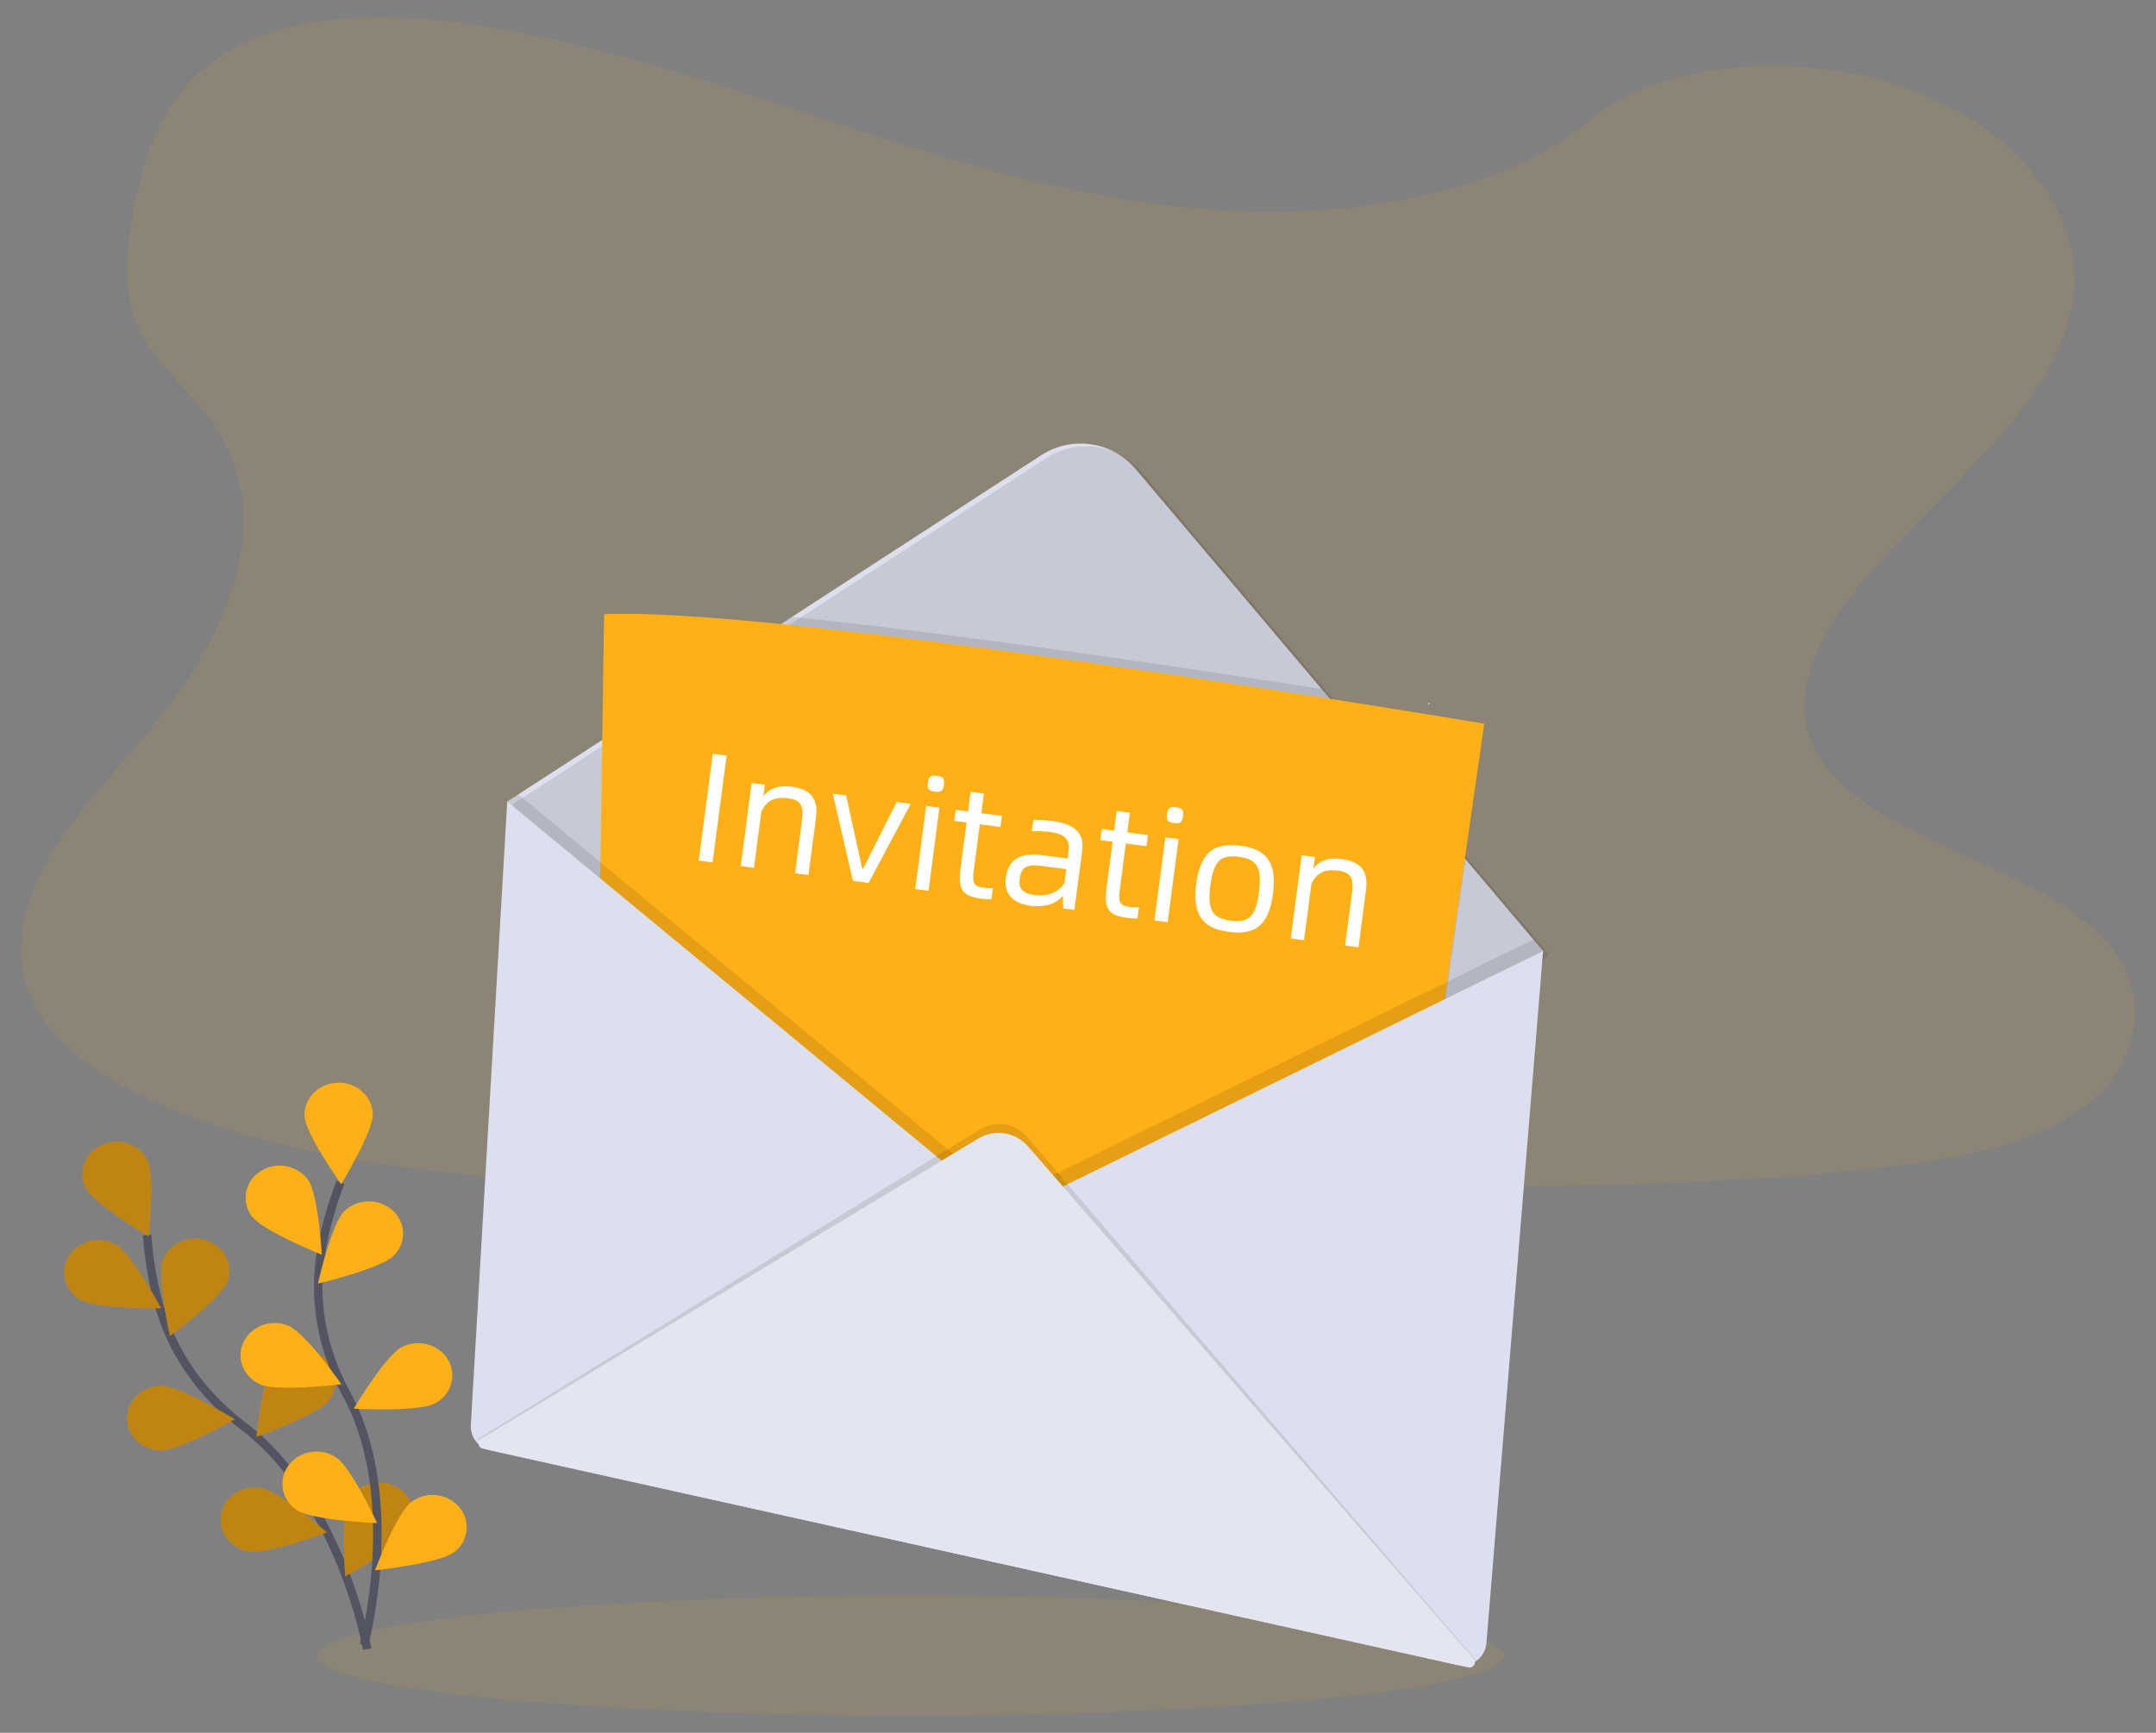 <?xml version="1.0" encoding="utf-8"?>
<!-- Generator: Adobe Illustrator 16.0.0, SVG Export Plug-In . SVG Version: 6.00 Build 0)  -->
<!DOCTYPE svg PUBLIC "-//W3C//DTD SVG 1.1//EN" "http://www.w3.org/Graphics/SVG/1.1/DTD/svg11.dtd">
<svg version="1.1" id="_x39_4c1f45f-2d92-458e-bbfe-f6c69da92e14"
	 xmlns="http://www.w3.org/2000/svg" xmlns:xlink="http://www.w3.org/1999/xlink" x="0px" y="0px" width="510px" height="410px"
	 viewBox="262.475 210.805 510 410" enable-background="new 262.475 210.805 510 410" xml:space="preserve">
<rect x="262.475" y="210.805" width="510" height="410" fill="#808080" stroke="none"/>
<title>envelope</title>
<g>
	<path opacity="0.1" fill="#FFB017" enable-background="new    " d="M557.971,260.845c-32.057-0.922-62.585-9.542-91.719-18.973
		c-29.133-9.431-58.053-19.862-89.341-24.857c-20.123-3.212-43.134-3.667-59.348,5.315c-15.605,8.643-20.645,23.567-23.355,37.418
		c-2.043,10.417-3.242,21.384,2.348,31.133c3.865,6.764,10.769,12.46,15.533,18.944c16.572,22.567,4.86,50.391-13.103,72.422
		c-8.426,10.334-18.2,20.195-24.703,31.196c-6.503,11-9.499,23.616-3.822,34.825c5.638,11.112,19.074,19.475,33.631,25.354
		c29.563,11.934,64.402,15.35,98.371,17.287c75.195,4.28,150.796,2.415,226.194,0.569c27.901-0.686,55.928-1.381,83.38-4.977
		c15.243-1.994,30.979-5.159,42.032-12.803c14.05-9.701,17.529-26.133,8.117-38.298c-15.788-20.408-59.426-25.476-70.484-47.376
		c-6.078-12.054,0.164-25.485,8.99-36.665c18.939-23.983,50.687-45.023,52.358-72.437c1.145-18.842-14.113-37.685-37.709-46.594
		c-24.731-9.339-59.029-8.165-77.302,7.295C619.292,255.54,586.273,261.681,557.971,260.845z"/>
	<ellipse opacity="0.1" fill="#FFB017" enable-background="new    " cx="477.838" cy="602.528" rx="140.472" ry="14.166"/>
	<path fill="none" stroke="#535461" stroke-width="2" stroke-miterlimit="10" d="M349.334,600.992c0,0-6.232-35.313-29.365-52.812
		c-9.706-7.344-16.808-17.33-19.91-28.703c-1.46-5.389-2.395-10.906-2.792-16.475"/>
	<path fill="#FFB017" d="M282.763,491.89c1.933,3.783,14.847,11.44,14.847,11.44s1.624-14.306-0.324-18.093
		c-1.947-3.788-6.764-5.368-10.784-3.532C282.482,483.542,280.815,488.102,282.763,491.89z"/>
	<path fill="#FFB017" d="M281.531,518.362c3.816,2.179,19.055,1.985,19.055,1.985s-6.875-12.842-10.677-15.021
		c-3.802-2.18-8.774-1.03-11.083,2.57C276.516,511.496,277.719,516.182,281.531,518.362z"/>
	<path fill="#FFB017" d="M300.474,553.977c4.455,0.063,17.504-7.367,17.504-7.367s-12.798-7.808-17.258-7.875
		c-4.459-0.067-8.126,3.296-8.213,7.503C292.42,550.447,296.015,553.9,300.474,553.977z"/>
	<path fill="#FFB017" d="M321.23,577.859c4.377,0.778,18.572-4.469,18.572-4.469s-11.218-9.75-15.591-10.514
		c-4.373-0.763-8.6,1.933-9.421,6.089C313.968,573.12,316.848,577.086,321.23,577.859z"/>
	<path fill="#FFB017" d="M316.21,514.095c-1.522,3.957-13.528,12.827-13.528,12.827s-3.179-14.069-1.657-18.025
		c1.521-3.958,6.155-6.001,10.344-4.566C315.558,505.766,317.732,510.143,316.21,514.095z"/>
	<path fill="#FFB017" d="M340.111,542.33c-2.706,3.348-16.968,8.421-16.968,8.421s1.449-14.325,4.136-17.669
		c2.814-3.363,7.744-3.995,11.315-1.449c3.34,2.302,4.181,6.874,1.88,10.215C340.359,542.012,340.238,542.173,340.111,542.33z"/>
	<path fill="#FFB017" d="M359.35,572.781c-2.068,3.73-15.214,11.007-15.214,11.007s-1.155-14.345,0.913-18.074
		c2.068-3.73,6.943-5.17,10.895-3.218C359.896,564.447,361.413,569.052,359.35,572.781z"/>
	<path opacity="0.25" enable-background="new    " d="M282.763,491.89c1.933,3.783,14.847,11.44,14.847,11.44
		s1.624-14.306-0.324-18.093c-1.947-3.788-6.764-5.368-10.784-3.532C282.482,483.542,280.815,488.102,282.763,491.89z"/>
	<path opacity="0.25" enable-background="new    " d="M281.531,518.362c3.816,2.179,19.055,1.985,19.055,1.985
		s-6.875-12.842-10.677-15.021c-3.802-2.18-8.774-1.03-11.083,2.57C276.516,511.496,277.719,516.182,281.531,518.362z"/>
	<path opacity="0.25" enable-background="new    " d="M300.474,553.977c4.455,0.063,17.504-7.367,17.504-7.367
		s-12.798-7.808-17.258-7.875c-4.459-0.067-8.126,3.296-8.213,7.503C292.42,550.447,296.015,553.9,300.474,553.977z"/>
	<path opacity="0.25" enable-background="new    " d="M321.23,577.859c4.377,0.778,18.572-4.469,18.572-4.469
		s-11.218-9.75-15.591-10.514c-4.373-0.763-8.6,1.933-9.421,6.089C313.968,573.12,316.848,577.086,321.23,577.859z"/>
	<path opacity="0.25" enable-background="new    " d="M316.21,514.095c-1.522,3.957-13.528,12.827-13.528,12.827
		s-3.179-14.069-1.657-18.025c1.521-3.958,6.155-6.001,10.344-4.566C315.558,505.766,317.732,510.143,316.21,514.095z"/>
	<path opacity="0.25" enable-background="new    " d="M340.111,542.33c-2.706,3.348-16.968,8.421-16.968,8.421
		s1.449-14.325,4.136-17.669c2.814-3.363,7.744-3.995,11.315-1.449c3.34,2.302,4.181,6.874,1.88,10.215
		C340.359,542.012,340.238,542.173,340.111,542.33z"/>
	<path opacity="0.25" enable-background="new    " d="M359.35,572.781c-2.068,3.73-15.214,11.007-15.214,11.007
		s-1.155-14.345,0.913-18.074c2.068-3.73,6.943-5.17,10.895-3.218C359.896,564.447,361.413,569.052,359.35,572.781z"/>
	<path fill="none" stroke="#535461" stroke-width="2" stroke-miterlimit="10" d="M348.551,600.064c0,0,9.455-34.67-4.179-59.521
		c-5.72-10.427-7.928-22.273-5.88-33.858c0.983-5.509,2.497-10.909,4.518-16.128"/>
	<path fill="#FFB017" d="M334.516,474.85c0.155,4.203,8.663,16.142,8.663,16.142s7.624-12.461,7.469-16.668
		c-0.154-4.209-3.889-7.498-8.344-7.354C337.85,467.115,334.357,470.641,334.516,474.85z"/>
	<path fill="#FFB017" d="M322.032,498.582c2.551,3.449,16.562,9.103,16.562,9.103s-0.773-14.368-3.324-17.823
		c-2.676-3.471-7.574-4.294-11.238-1.889c-3.441,2.161-4.479,6.703-2.318,10.145C321.814,498.276,321.92,498.431,322.032,498.582z"
		/>
	<path fill="#FFB017" d="M324.061,538.377c4.049,1.764,19.171-0.034,19.171-0.034s-8.354-12.039-12.402-13.803
		c-4.048-1.764-8.841-0.097-10.711,3.726C318.249,532.087,320.017,536.614,324.061,538.377z"/>
	<path fill="#FFB017" d="M332.782,568.163c3.677,2.387,18.9,3.021,18.9,3.021s-6.078-13.195-9.75-15.577
		c-3.67-2.391-8.563-1.548-11.223,1.933c-2.406,3.274-1.703,7.881,1.572,10.287C332.443,567.944,332.61,568.057,332.782,568.163z"/>
	<path fill="#FFB017" d="M355.566,507.95c-3.092,3.033-17.876,6.556-17.876,6.556s3.135-14.083,6.223-17.117
		c3.168-3.036,8.138-3.129,11.417-0.213c3.036,2.674,3.329,7.303,0.654,10.338C355.851,507.665,355.711,507.81,355.566,507.95z"/>
	<path fill="#FFB017" d="M365.277,542.904c-3.909,2.025-19.123,1.208-19.123,1.208s7.455-12.562,11.364-14.571
		c3.908-2.01,8.817-0.671,10.957,3.02C370.616,536.251,369.206,540.88,365.277,542.904z"/>
	<path fill="#FFB017" d="M369.814,578.106c-3.493,2.619-18.634,4.242-18.634,4.242s5.102-13.563,8.595-16.181
		c3.522-2.613,8.461-2.077,11.339,1.232c2.625,3.087,2.25,7.72-0.838,10.345C370.126,577.872,369.973,577.991,369.814,578.106z"/>
	<circle fill="#E6E8EC" cx="600.482" cy="377.281" r="0.174"/>
	<path fill="#DCDFED" d="M508.807,318.493l-126.345,81.969l82.452,148.709c0.779,1.406,2.11,2.423,3.672,2.803l74.707,18.224
		c2.638,0.638,5.364-0.652,6.541-3.097l37.058-76.988l40.612-54.289l-96.376-114.021
		C525.58,315.241,516.021,313.824,508.807,318.493z"/>
	<path opacity="0.1" enable-background="new    " d="M628.789,436.465l-0.356,0.483l-23.789,31.805l-0.431,0.574l-16.035,21.437
		l-31.693,65.856l-0.89,1.841l-4.474,9.29c-1.179,2.45-3.911,3.741-6.551,3.097l-74.708-18.233
		c-1.562-0.378-2.894-1.395-3.672-2.802l-7.184-12.933l-1.29-2.329l-51.855-93.564l-0.444-0.797l-21.674-39.086l2.619-1.701
		l19.852-12.875l0.459-0.3l41.806-27.123l2.638-1.71l58.967-38.26c7.213-4.678,16.781-3.262,22.331,3.305l43.966,52.034l1.933,2.319
		l31.91,37.752l0.175,0.208l16.044,18.979l2.02,2.391L628.789,436.465z"/>
	<path opacity="0.1" enable-background="new    " d="M609.16,414.11l-3.895,27.056l-1.174,8.165l-0.672,17.393l-0.053,1.358
		l-3.493,90.878c-0.127,3.181-2.809,5.655-5.989,5.529c-0.344-0.015-0.685-0.059-1.021-0.133l-37.656-8.407l-0.405-0.092
		l-96.574-21.552l-1.773-0.396l-53.092-11.856l1.218-81.708l0.039-2.729l0.367-24.732l0.406-27.297l41.806-27.123l2.638-1.71
		c38.776,3.976,90.346,11.624,125.282,17.079l1.933,2.319l31.887,37.752L609.16,414.11z"/>
	<path fill="#FFB017" d="M613.57,382.03l-4.584,31.887l-4.204,29.201l-1.174,8.146l-0.672,17.393l-3.546,92.235
		c-0.126,3.182-2.808,5.656-5.989,5.53c-0.343-0.015-0.685-0.059-1.021-0.134l-38.062-8.498l-96.574-21.552l-54.865-12.253
		l1.256-84.438l0.367-24.732l0.43-28.93l0.44-29.756c9.073-0.43,24.002,0.541,41.825,2.333
		c39.907,4.005,94.308,12.107,129.876,17.688C598.854,379.566,613.57,382.03,613.57,382.03z"/>
	<path opacity="0.1" enable-background="new    " d="M625.205,433.088l-20.423,10.015l-104.227,51.116l-96.052-79.385
		l-19.417-16.074l-2.619,1.701l21.674,39.086l-1.256,84.438l54.865,12.253l7.17,12.933c0.778,1.407,2.11,2.424,3.671,2.803
		l74.708,18.224c2.637,0.636,5.359-0.654,6.536-3.097l4.476-9.291l38.061,8.499c3.107,0.69,6.187-1.269,6.877-4.376
		c0.075-0.336,0.119-0.678,0.134-1.021l3.546-92.235l24.22-32.37l0.067-0.817L625.205,433.088z"/>
	<path fill="#DCDFED" d="M382.462,400.461l-8.614,147.516c-0.165,2.82,1.741,5.344,4.498,5.957l228.774,50.802
		c3.107,0.681,6.178-1.287,6.858-4.394c0.055-0.251,0.092-0.506,0.113-0.762l13.406-163.758l-126.943,62.261L382.462,400.461z"/>
	<path opacity="0.1" enable-background="new    " d="M375.423,551.354l118.851-73.325c3.634-2.203,8.326-1.469,11.112,1.739
		l106.377,124.064c0.386,0.445,0.574,0.126,0,0L375.423,551.354C374.747,551.205,374.834,551.708,375.423,551.354z"/>
	<path fill="#E3E5F1" d="M376.273,551.234l117.625-71.056c3.839-2.318,8.789-1.539,11.73,1.846l105.416,121.233
		c0.458,0.531,0.4,1.333-0.131,1.793c-0.303,0.262-0.711,0.365-1.102,0.28l-233.157-51.772c-0.684-0.148-1.118-0.822-0.97-1.506
		C375.76,551.71,375.973,551.414,376.273,551.234z"/>
	<g>
		<path fill="#FFFFFF" d="M431.08,389.158l3.276,0.431l-3.322,25.267l-3.276-0.431L431.08,389.158z"/>
		<path fill="#FFFFFF" d="M455.504,404.222l-1.791,13.617l-3.167-0.417l1.637-12.451c0.397-3.022,0.008-4.851-3.123-5.263
			c-2.476-0.326-4.941-0.168-6.488,3.146l-1.747,13.289l-3.131-0.412l2.585-19.659l3.131,0.411l-0.369,2.803
			c1.532-2.354,4.312-2.655,6.715-2.339C454.891,397.623,455.998,400.472,455.504,404.222z"/>
		<path fill="#FFFFFF" d="M459.466,398.594l3.167,0.417l3.797,17.314l0.219,0.028l7.926-15.773l3.313,0.436l-9.939,18.692
			l-3.714-0.488L459.466,398.594z"/>
		<path fill="#FFFFFF" d="M481.563,401.5l3.131,0.412l-2.585,19.66l-3.131-0.412L481.563,401.5z M481.99,396.001
			c0.216-1.638,0.754-1.79,2.138-1.607c1.311,0.172,1.828,0.462,1.612,2.101c-0.21,1.602-0.791,1.785-2.101,1.612
			C482.255,397.924,481.779,397.603,481.99,396.001z"/>
		<path fill="#FFFFFF" d="M497.343,420.909l-0.349,2.657c-0.779,0.009-1.408,0-2.245-0.109c-4.333-0.57-5.759-1.832-5.08-7.001
			l1.45-11.032l-2.912-0.382l0.345-2.622l2.913,0.383l0.613-4.66l3.131,0.411l-0.612,4.66l4.878,0.642l-0.345,2.622l-4.878-0.642
			l-1.427,10.849c-0.402,3.06-0.061,3.844,2.342,4.16C496.041,420.959,496.632,420.963,497.343,420.909z"/>
		<path fill="#FFFFFF" d="M518.455,412.166l-1.834,13.944l-2.658-0.35l-0.081-3.048c-1.411,2-4.518,2.813-7.467,2.426
			c-4.696-0.617-6.489-3.038-6-6.751c0.613-4.661,3.918-5.856,8.614-5.238l6.007,0.79l0.215-1.639
			c0.311-2.366-0.311-4.115-4.315-4.642c-1.311-0.172-2.932-0.237-4.39-0.133l0.364-2.767c1.48,0.009,3.096,0.111,4.516,0.297
			C517.615,405.871,518.918,408.635,518.455,412.166z M514.28,419.691l0.426-3.24l-5.789-0.761c-3.24-0.426-4.856,0.028-5.258,3.086
			c-0.283,2.148,0.625,3.416,3.392,3.779C510.328,422.987,512.954,421.887,514.28,419.691z"/>
		<path fill="#FFFFFF" d="M531.89,425.452l-0.349,2.658c-0.779,0.008-1.407,0-2.245-0.111c-4.333-0.569-5.759-1.831-5.079-7
			l1.45-11.032l-2.912-0.383l0.345-2.621l2.912,0.383l0.613-4.661l3.131,0.412l-0.612,4.66l4.878,0.642l-0.345,2.621l-4.879-0.641
			l-1.426,10.849c-0.402,3.06-0.061,3.845,2.342,4.16C530.587,425.502,531.18,425.506,531.89,425.452z"/>
		<path fill="#FFFFFF" d="M538.135,408.939l3.131,0.412l-2.585,19.66l-3.131-0.412L538.135,408.939z M538.562,403.44
			c0.216-1.638,0.754-1.79,2.138-1.608c1.311,0.173,1.828,0.463,1.612,2.101c-0.211,1.602-0.79,1.785-2.101,1.612
			C538.828,405.364,538.351,405.042,538.562,403.44z"/>
		<path fill="#FFFFFF" d="M545.433,419.899c1.03-7.828,4.654-9.758,10.443-8.997c5.824,0.766,8.753,3.559,7.724,11.387
			c-1.029,7.826-4.58,9.767-10.405,9.001C547.406,430.529,544.405,427.726,545.433,419.899z M560.288,421.852
			c0.757-5.752-0.461-7.764-4.757-8.329c-4.405-0.579-5.991,1.064-6.748,6.816c-0.756,5.752,0.502,7.732,4.762,8.293
			C557.987,429.216,559.532,427.605,560.288,421.852z"/>
		<path fill="#FFFFFF" d="M585.614,421.331l-1.79,13.616l-3.168-0.417l1.637-12.45c0.398-3.021,0.009-4.851-3.122-5.263
			c-2.476-0.325-4.94-0.168-6.487,3.146l-1.748,13.289l-3.131-0.412l2.585-19.66l3.132,0.412l-0.369,2.804
			c1.531-2.354,4.312-2.655,6.715-2.339C585,414.731,586.107,417.581,585.614,421.331z"/>
	</g>
</g>
</svg>
